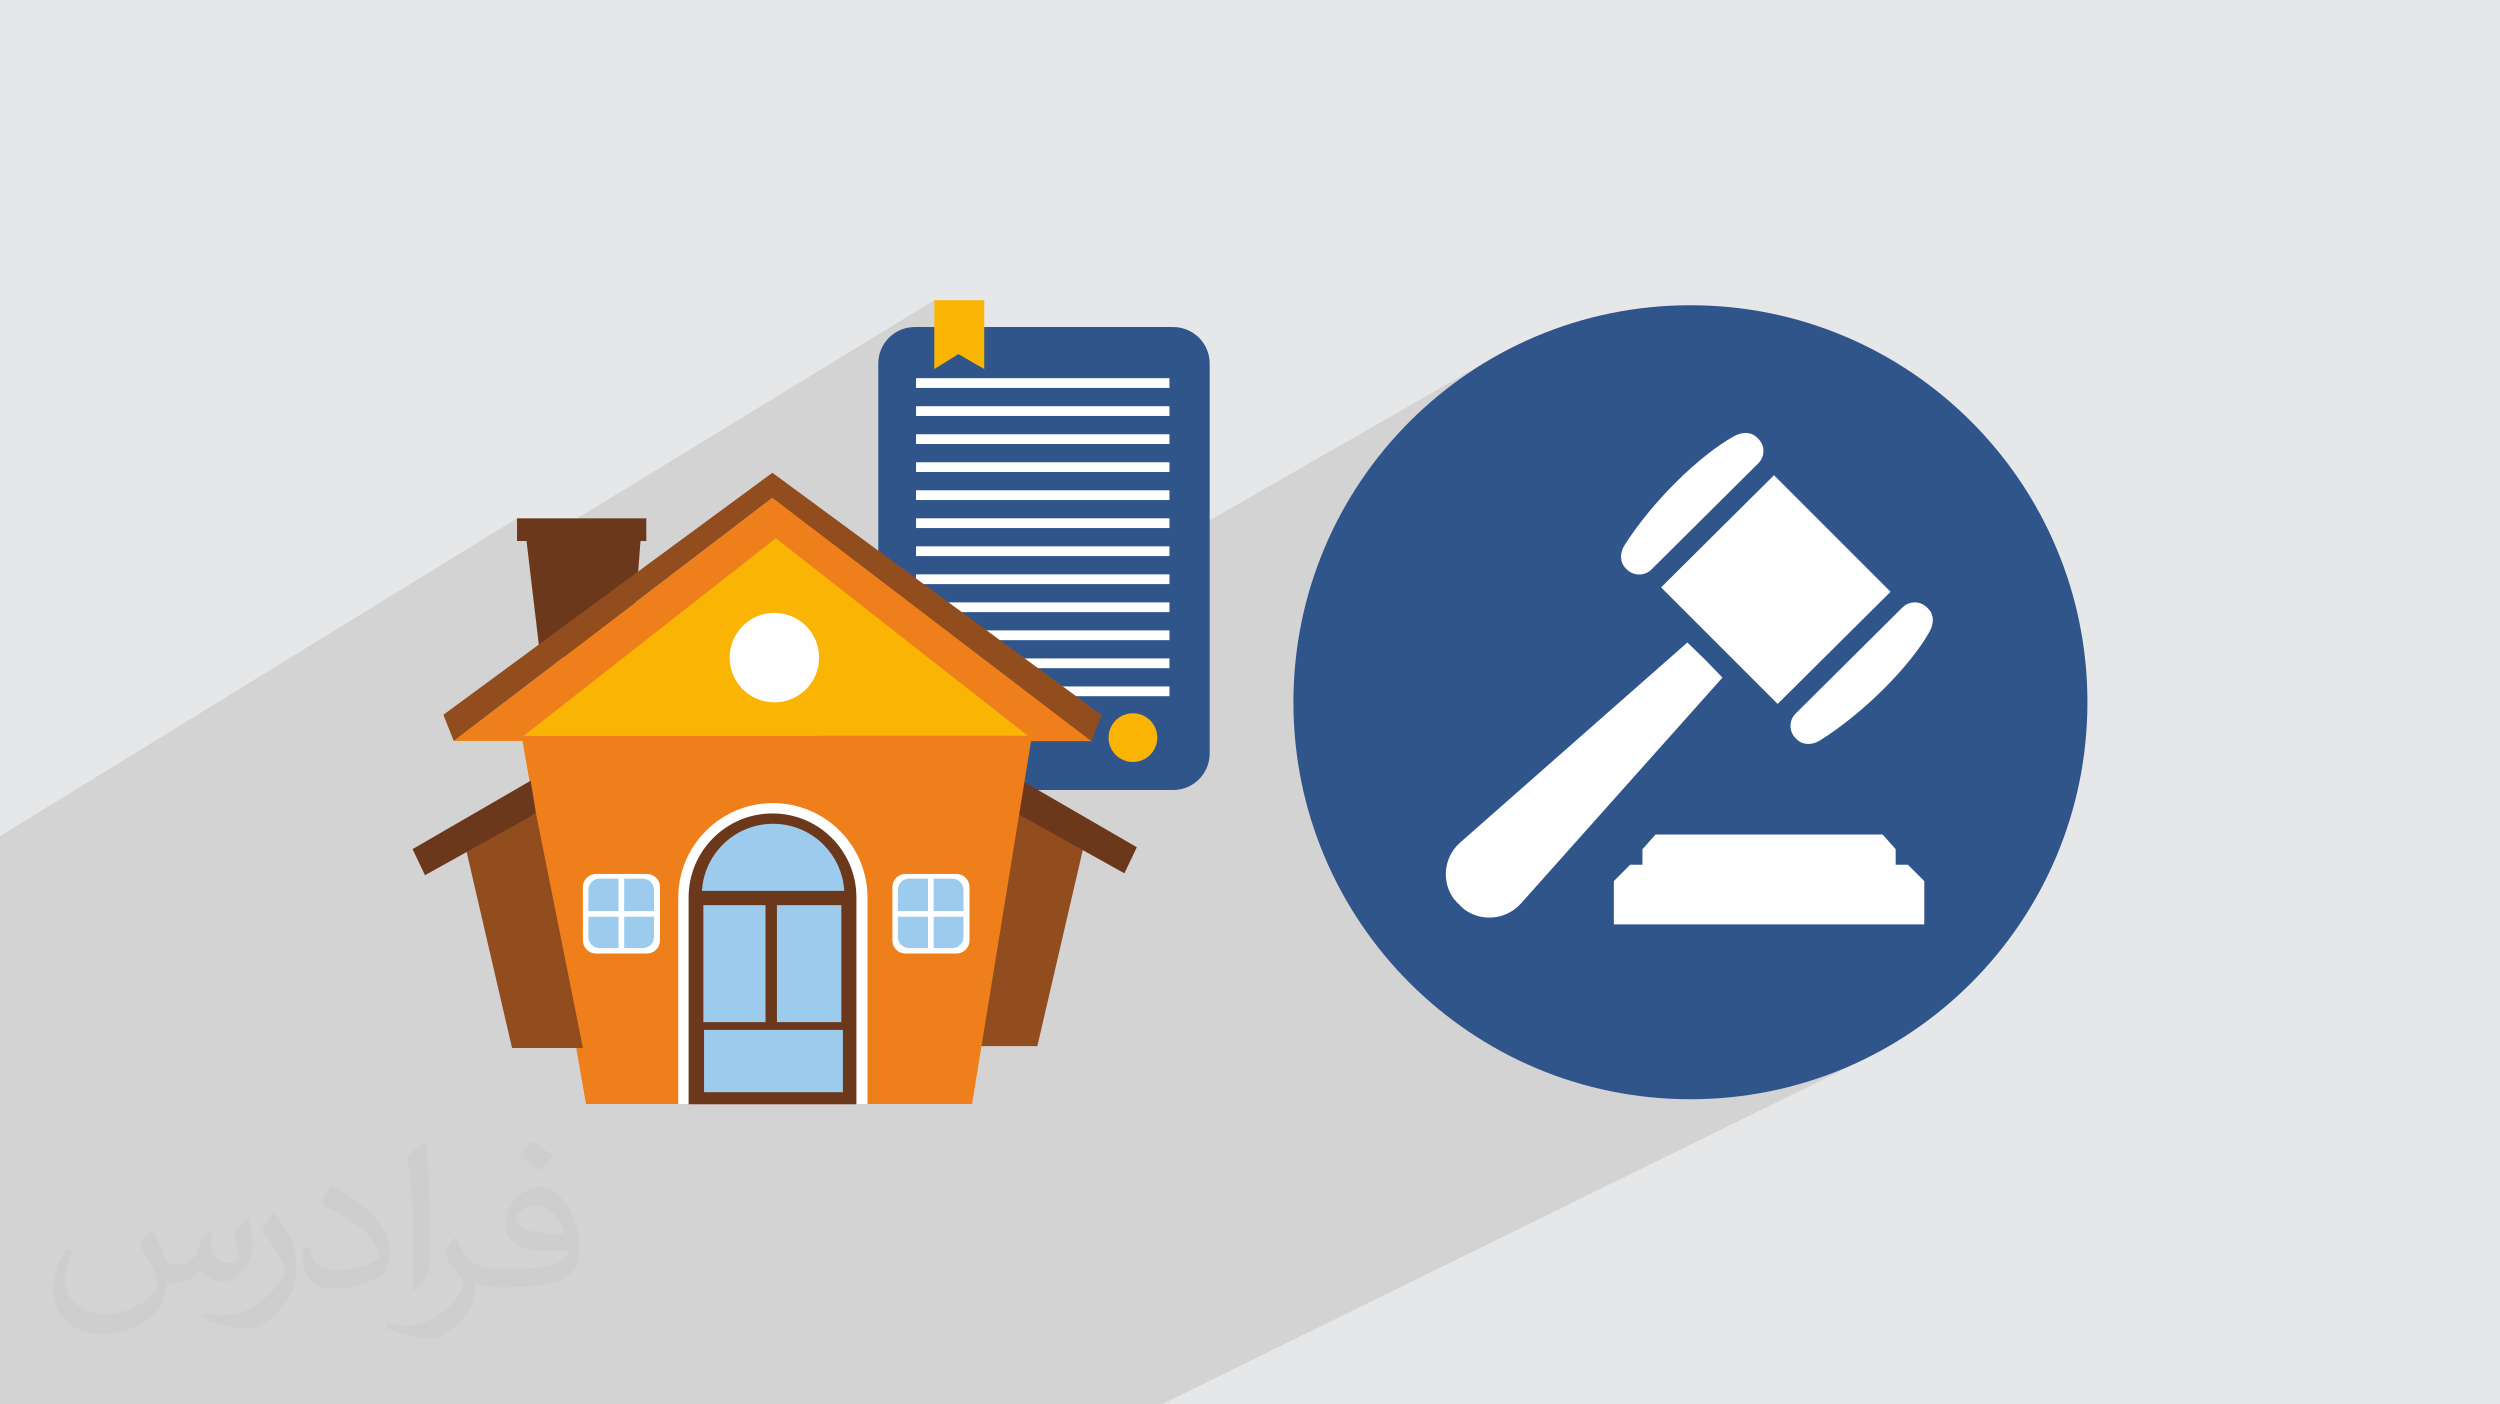<?xml version="1.0" encoding="UTF-8"?>
<!DOCTYPE svg PUBLIC "-//W3C//DTD SVG 1.1//EN" "http://www.w3.org/Graphics/SVG/1.1/DTD/svg11.dtd">
<!-- Creator: CorelDRAW 2020 (64-Bit) -->
<svg xmlns="http://www.w3.org/2000/svg" xml:space="preserve" width="94.192mm" height="52.917mm" version="1.1" style="shape-rendering:geometricPrecision; text-rendering:geometricPrecision; image-rendering:optimizeQuality; fill-rule:evenodd; clip-rule:evenodd"
viewBox="0 0 9404.92 5283.66"
 xmlns:xlink="http://www.w3.org/1999/xlink"
 xmlns:xodm="http://www.corel.com/coreldraw/odm/2003">
 <defs>
  <style type="text/css">
   <![CDATA[
    .fil0 {fill:#E6E7E8}
    .fil4 {fill:#FEFEFE;fill-rule:nonzero}
    .fil6 {fill:#F9B404;fill-rule:nonzero}
    .fil9 {fill:#EF7F1A;fill-rule:nonzero}
    .fil8 {fill:#924D1E;fill-rule:nonzero}
    .fil7 {fill:#6B381C;fill-rule:nonzero}
    .fil10 {fill:#9CCBEE;fill-rule:nonzero}
    .fil3 {fill:#30558B;fill-rule:nonzero}
    .fil5 {fill:white;fill-rule:nonzero}
    .fil2 {fill:#373435;fill-opacity:0.031}
    .fil1 {fill:#2B2A29;fill-opacity:0.102}
   ]]>
  </style>
 </defs>
 <g id="Layer_x0020_1">
  <polygon class="fil0" points="-0,0 9404.92,0 9404.92,5283.66 -0,5283.66 "/>
  <polygon class="fil1" points="28.05,5283.66 7.59,5283.66 -0,5283.66 -0,5278.21 -0,5254.23 -0,5241.58 -0,5231.21 -0,5221.85 -0,5199.31 -0,5193.93 -0,5190.79 -0,5181.6 -0,5175.32 -0,5173.31 -0,5166.34 -0,5163.01 -0,5122.57 -0,5084.88 -0,5082.21 -0,5078.21 -0,5072.67 -0,5066.92 -0,5055.32 -0,5045.67 -0,5041.96 -0,5022.43 -0,5019.73 -0,4984.65 -0,4968.51 -0,4962.67 -0,4952.09 -0,4944.29 -0,4936.01 -0,4934.47 -0,4928.76 -0,4923.12 -0,4912.14 -0,4906.9 -0,4898.82 -0,4897.94 -0,4891.08 -0,4887.62 -0,4858.51 -0,4850.79 -0,4842.93 -0,4841.41 -0,4797.5 -0,4781.28 -0,4780.61 -0,4770.01 -0,4764.95 -0,4752.1 -0,4750.15 -0,4748.3 -0,4715.78 -0,4714.94 -0,4703.93 -0,4702.39 -0,4682.46 -0,4679.71 -0,4676.31 -0,4671.37 -0,4670.84 -0,4629.81 -0,4626.1 -0,4614.59 -0,4610.35 -0,4591.64 -0,4577.81 -0,4573.53 -0,4568.12 -0,4566.61 -0,4560.05 -0,4539.1 -0,4538.48 -0,4516.77 -0,4484.24 -0,4464.13 -0,4423.21 -0,4390.66 -0,4368.22 -0,4357.31 -0,4333.14 -0,4329.64 -0,4297.09 -0,4272.31 -0,4236.06 -0,4235.69 -0,4225.39 -0,4203.53 -0,4197.22 -0,4176.4 -0,4142.49 -0,4109.94 -0,4105.24 -0,4086.5 -0,4080.5 -0,4048.91 -0,4016.36 -0,3997.48 -0,3984.6 -0,3949.87 -0,3888.68 -0,3883.96 -0,3804.06 -0,3803.76 -0,3792.78 -0,3765.5 -0,3696.86 -0,3690.14 -0,3688.07 -0,3618.92 -0,3618.46 -0,3614.14 -0,3600.95 -0,3531.94 -0,3511.54 -0,3510.23 -0,3505.03 -0,3504.51 -0,3376.41 -0,3306.05 -0,3276.37 -0,3226.15 -0,3195.33 -0,3145.41 1944.98,1950.02 1944.98,2002.74 1974.72,1984.5 1980.75,2035.28 2031.79,2035.28 3514.86,1129.37 3514.86,1386.89 3605.39,1332.2 3702.79,1388.35 3645.6,1422.73 4399.51,1422.73 4399.51,1459.39 4282.68,1528.16 4399.51,1528.16 4399.51,1564.82 4282.14,1633.59 4399.51,1633.59 4399.51,1670.25 4281.6,1739.02 4399.51,1739.02 4399.51,1775.67 4281.05,1844.44 4399.51,1844.44 4399.51,1881.1 4280.5,1949.87 4399.51,1949.87 4399.51,1986.52 4279.94,2055.29 4380.48,2055.29 5647.38,1328.54 5584.83,1364.5 5524.24,1403.36 5465.68,1444.99 5409.25,1489.34 5355.06,1536.27 5303.19,1585.73 5253.74,1637.6 5206.8,1691.79 5162.45,1748.21 5120.82,1806.76 5081.97,1867.36 5046,1929.91 5013.02,1994.31 4983.12,2060.47 4956.37,2128.29 4932.89,2197.68 4912.76,2268.57 4896.09,2340.82 4882.95,2414.36 4873.45,2489.11 4868.24,2557.76 6522.78,1641.33 6533.96,1635.89 6545.45,1631.91 6557.07,1629.52 6568.63,1628.86 6579.93,1630.08 6590.76,1633.3 6600.96,1638.67 6610.3,1646.34 6614.98,1651.02 6623.3,1661.22 6629.24,1672.51 6632.8,1684.55 6633.97,1696.95 6632.75,1709.34 6629.14,1721.37 6623.16,1732.66 6614.81,1742.83 6441.41,1915.1 6673.66,1787.75 7112.15,2226.22 6940.1,2397.16 7167.26,2276.72 7178.6,2270.79 7190.67,2267.25 7203.11,2266.07 7215.56,2267.28 7227.62,2270.85 7238.93,2276.81 7249.14,2285.14 7253.82,2289.82 7261.48,2299.16 7266.84,2309.33 7270.03,2320.15 7271.21,2331.41 7270.52,2342.93 7268.09,2354.51 7264.05,2365.96 7258.56,2377.08 7251.33,2389.47 7243.53,2402.09 7235.21,2414.92 7226.35,2427.94 7217,2441.13 7207.17,2454.47 7196.87,2467.94 7186.14,2481.51 7174.99,2495.18 7163.44,2508.9 7151.49,2522.67 7139.19,2536.47 7126.54,2550.27 7113.57,2564.05 7100.3,2577.79 7086.74,2591.47 7072.92,2605.07 7058.85,2618.57 7044.55,2631.95 7030.06,2645.19 7015.37,2658.26 7000.52,2671.14 6985.51,2683.82 6970.39,2696.27 6955.15,2708.48 6939.82,2720.42 6924.44,2732.07 6908.99,2743.41 6893.51,2754.42 6878.04,2765.08 6862.56,2775.37 6847.11,2785.26 6836.07,2791.23 5764.99,3350.4 5720.59,3400.17 5714.96,3406.03 5712.94,3407.92 6227.99,3139.43 7082.32,3139.43 7131.48,3194.72 7131.48,3253.11 7177.58,3253.11 7239.04,3314.58 7239.04,3477.54 6008.64,4093.58 6058.29,4105.04 6131.84,4118.17 6206.58,4127.67 6282.44,4133.43 6359.29,4135.38 6436.15,4133.43 6512,4127.67 6586.75,4118.17 6660.3,4105.04 6732.56,4088.36 6803.43,4068.23 6872.82,4044.75 6940.65,4018.01 7006.81,3988.09 4369.48,5283.66 4041.4,5283.66 3631.76,5283.66 3336.56,5283.66 3170.8,5283.66 3129.11,5283.66 3025.31,5283.66 2883.29,5283.66 2267.54,5283.66 2225.84,5283.66 2127.19,5283.66 2114.76,5283.66 2108.18,5283.66 2061.79,5283.66 2061.44,5283.66 1739.7,5283.66 1690.14,5283.66 1592.25,5283.66 1580.55,5283.66 1523.06,5283.66 1495.99,5283.66 1368.91,5283.66 1366.28,5283.66 1343.82,5283.66 1177.21,5283.66 1151.57,5283.66 1119.76,5283.66 1114.19,5283.66 1013.19,5283.66 986.18,5283.66 580.19,5283.66 558.66,5283.66 524.89,5283.66 517.95,5283.66 498.47,5283.66 461.9,5283.66 457.54,5283.66 449.83,5283.66 448.23,5283.66 438.66,5283.66 386.93,5283.66 367.46,5283.66 298.17,5283.66 297.28,5283.66 289.7,5283.66 259.43,5283.66 239.9,5283.66 208.34,5283.66 180.19,5283.66 179.29,5283.66 177.51,5283.66 158.16,5283.66 151.43,5283.66 123.06,5283.66 115.36,5283.66 93.63,5283.66 78.07,5283.66 42.58,5283.66 39.1,5283.66 "/>
  <path class="fil2" d="M571.37 4628.22c17.95,27.21 29.6,53.36 40.96,82.43 8.45,16.91 12.93,48.09 52.57,48.09 11.61,0 28.28,-3.42 43.06,-11.61 16.63,-8.73 29.32,-21.94 35.94,-42l15.85 -53.36 38.57 -19.02 2.64 2.64c-5.27,20.09 -6.59,39.36 -6.59,54.43 0,44.63 38.57,61.56 69.22,61.56 17.95,0 34.09,-8.73 34.09,-25.11 0,-21.13 -8.98,-57.06 -20.62,-89.29 17.95,-17.95 35.94,-35.94 56.53,-50.47l3.17 1.6c8.98,38.04 14,75.56 14,100.66 0,24.57 -10.83,51.79 -19.81,69.49 -18.49,34.87 -51.25,62.62 -90.87,62.62 -30.1,0 -63.65,-15.07 -86.66,-43.06l-1.32 0c-21.66,26.96 -55.22,51.25 -108.86,51.25l-16.63 0c-2.64,35.41 -10.29,60.49 -21.94,82.95 -31.95,62.34 -126.81,106.47 -216.1,106.47 -124.17,0 -186.51,-71.59 -186.51,-166.96 0,-58.91 19.27,-113.6 48.88,-152.42l24.29 10.04c-18.49,35.41 -30.91,68.68 -30.91,101.45 0,89.29 72.66,131.83 156.4,131.83 77.68,0 173.83,-49.41 191.28,-106.72 -6.59,-62.62 -30.1,-91.93 -66.04,-148.99 10.83,-19.02 24.83,-38.04 42.28,-58.38l3.17 0 0 0 0 0 -0.02 -0.09zm1432.14 -336.04c26.15,16.39 51.79,35.66 76.87,57.85 -14,19.81 -31.45,37.79 -53.11,53.64 -25.11,-20.34 -50.19,-37.79 -75.84,-56.27 17.42,-19.55 34.62,-38.29 52.04,-55.22l0 0 0 0 0 0 0 0 0 0 0.03 0zm13.47 244.11c-42.28,0 -76.87,27.75 -76.87,48.34 0,44.13 84.53,57.85 185.72,57.31 -12.68,-51.79 -57.06,-105.68 -108.86,-105.68l0.01 0.03zm-94.86 236.19c54.96,0 103.04,-1.6 139.74,-10.83 40.96,-10.29 75.56,-30.91 75.56,-45.17 0,-3.7 0,-8.19 -1.32,-11.89 -22.98,2.11 -49.41,2.11 -72.38,2.11 -74.49,0 -131.55,-16.91 -154.02,-58.66 -5.55,-11.61 -9.51,-24.57 -9.51,-39.36 0,-40.43 17.42,-79.79 48.09,-107 25.61,-22.45 53.89,-36.44 82.67,-36.44 52.04,0 93.51,41.75 122.57,107.54 15.85,35.94 26.68,77.4 26.68,129.72 0,34.87 -9.51,64.19 -31.17,85.85 -40.43,39.11 -114.92,53.89 -229.04,53.89l-51.79 0 0 0 -13.47 0c-28.28,0 -48.62,-5.02 -64.72,-17.42l-2.64 0c0.79,6.59 1.32,12.93 1.32,19.02 0,25.61 -8.45,58.38 -25.61,84.53 -50.72,75.3 -105.68,108.04 -153.24,108.04 -48.09,0 -107,-18.49 -160.11,-42.54l9.51 -18.49c17.17,7.13 40.96,11.89 73.7,11.89 85.85,0 198.66,-82.43 212.66,-163 -3.17,-6.59 -8.98,-15.32 -17.17,-24.57 -25.11,-29.85 -40.96,-54.68 -55.75,-80.83 12.68,-25.11 24.29,-45.17 35.13,-63.4l4.49 -0.53c36.72,74.77 69.99,117.55 144.23,117.55l11.61 0 0 0 53.89 0 0 0 0 0 0 0 0 0 0 0 0.09 0.01zm-371.98 79c6.34,-34.34 6.87,-72.91 6.87,-108.86l0 -53.36c0,-99.6 -12.68,-244.36 -22.98,-338.68 17.95,-19.27 43.06,-42 62.87,-57.31l5.81 1.6c13.47,118.62 16.63,256 16.63,383.06 0,33.3 -1.32,65.79 -4.49,89.55 -1.85,30.1 -19.27,52.83 -56.53,87.7l-8.19 -3.7zm-382.8 -157.19c1.85,46.77 24.83,83.49 105.15,83.49 49.93,0 92.19,-12.93 138.96,-35.13 8.45,-3.7 12.93,-8.73 12.93,-12.93 0,-29.32 -22.45,-68.15 -60.23,-103.55 -36.72,-33.3 -85.34,-62.62 -130.76,-82.18 -15.6,-6.59 -20.62,-13.47 -20.62,-20.09 0,-13.47 17.95,-41.75 32.77,-62.09l5.02 -0.53c52.04,27.21 110.17,67.64 153.24,112.53 39.11,41.47 63.4,83.49 63.4,129.19 0,33.81 -10.29,65.51 -26.96,95.11 -57.06,28.79 -117.83,50.72 -178.06,50.72 -73.17,0 -123.1,-34.34 -123.1,-114.92 0,-8.73 0,-22.19 3.17,-39.64l25.11 0 0 0 0 0 0 0 0 0 0 0 -0.02 0zm-132.37 -132.9l45.45 73.45c16.63,27.21 32.23,56.81 32.23,103.55l0 59.7c0,48.34 -30.91,100.13 -80.83,151.38 -39.11,34.62 -73.7,49.41 -105.68,49.41 -47.55,0 -101.98,-14.79 -164.85,-41.75l7.13 -18.49c19.81,5.27 42.79,9.77 71.06,9.77 90.36,-0.53 182.8,-66.57 225.08,-147.15 5.02,-9.26 6.87,-17.95 6.87,-24.04 0,-9.26 -5.02,-19.55 -8.98,-28.79 -22.98,-43.31 -48.62,-82.95 -76.87,-119.68 14.79,-23.25 29.6,-45.7 45.7,-67.9l3.7 0.53 0 0 0 0 0 0 0 0 0 0 -0.02 0.01z"/>
  <g id="_1486150590368">
   <g>
    <path class="fil3" d="M7852.85 2641.82c0,824.86 -668.7,1493.56 -1493.56,1493.56 -824.87,0 -1493.55,-668.7 -1493.55,-1493.56 0,-824.86 668.68,-1493.54 1493.55,-1493.54 824.86,0 1493.56,668.68 1493.56,1493.54z"/>
    <polygon class="fil4" points="6248.96,2209.71 6673.66,1787.75 7112.15,2226.22 6687.46,2648.18 "/>
    <path class="fil4" d="M6212.98 2142.05c-25.75,25.62 -67.46,25.56 -93.14,-0.1l-3.74 -3.77c-23.92,-23.91 -22.33,-59.5 -4.15,-88.03 104.23,-163.66 279.34,-335.36 410.84,-408.82 29.19,-16.3 63.89,-18.6 87.52,5.01l4.67 4.68c25.39,25.38 25.3,66.49 -0.17,91.81l-401.82 399.22z"/>
    <path class="fil4" d="M6755.21 2684.26c-25.77,25.6 -25.84,67.17 -0.17,92.85l3.76 3.74c23.91,23.92 59.63,22.45 88.31,4.41 164.52,-103.37 337.34,-277.35 411.45,-408.18 16.46,-29.06 18.87,-63.64 -4.74,-87.26l-4.68 -4.68c-25.38,-25.38 -66.63,-25.44 -92.1,-0.1l-401.82 399.22z"/>
    <path class="fil4" d="M5489.1 3401.79c-8.17,-4.1 -11.47,-13.39 -18.85,-18.87 -20.96,-28.23 -32.03,-62.79 -31.1,-98.35 1.12,-43.36 20.03,-84.4 52.3,-113.52l856.33 -754.02 67.05 64.96 64.96 67.06 -759.2 851.12c-29.33,32.08 -70.54,50.79 -114.07,51.77 -35.65,0.81 -70.3,-10.33 -98.57,-31.3 -5.46,-7.38 -14.77,-10.7 -18.85,-18.85z"/>
    <polygon class="fil4" points="6227.99,3139.43 6178.83,3194.72 6178.83,3253.11 6132.73,3253.11 6071.26,3314.58 6071.26,3477.54 7239.04,3477.54 7239.04,3314.58 7177.58,3253.11 7131.48,3253.11 7131.48,3194.72 7082.32,3139.43 "/>
   </g>
   <g>
    <path class="fil3" d="M4413.27 2972.03l-971.75 0c-75.95,0 -137.51,-61.57 -137.51,-137.52l0 -1466.79c0,-75.94 61.57,-137.51 137.51,-137.51l971.75 0c75.96,0 137.51,61.58 137.51,137.51l0 1466.79c0,75.96 -61.56,137.52 -137.51,137.52z"/>
    <polygon class="fil5" points="3446.1,1459.39 4399.51,1459.39 4399.51,1422.73 3446.1,1422.73 "/>
    <polygon class="fil5" points="3446.1,1564.82 4399.51,1564.82 4399.51,1528.16 3446.1,1528.16 "/>
    <polygon class="fil5" points="3446.1,1670.25 4399.51,1670.25 4399.51,1633.59 3446.1,1633.59 "/>
    <polygon class="fil5" points="3446.1,1775.67 4399.51,1775.67 4399.51,1739.02 3446.1,1739.02 "/>
    <polygon class="fil5" points="3446.1,1881.1 4399.51,1881.1 4399.51,1844.44 3446.1,1844.44 "/>
    <polygon class="fil5" points="3446.1,1986.52 4399.51,1986.52 4399.51,1949.87 3446.1,1949.87 "/>
    <polygon class="fil5" points="3446.1,2091.95 4399.51,2091.95 4399.51,2055.29 3446.1,2055.29 "/>
    <polygon class="fil5" points="3446.1,2197.38 4399.51,2197.38 4399.51,2160.7 3446.1,2160.7 "/>
    <polygon class="fil5" points="3446.1,2302.8 4399.51,2302.8 4399.51,2266.13 3446.1,2266.13 "/>
    <polygon class="fil5" points="3446.1,2408.23 4399.51,2408.23 4399.51,2371.55 3446.1,2371.55 "/>
    <polygon class="fil5" points="3446.1,2513.66 4399.51,2513.66 4399.51,2476.98 3446.1,2476.98 "/>
    <polygon class="fil5" points="3446.1,2619.07 4399.51,2619.07 4399.51,2582.41 3446.1,2582.41 "/>
    <path class="fil6" d="M4262.01 2866.6l0 0c-50.62,0 -91.67,-41.04 -91.67,-91.68l0 0c0,-50.62 41.05,-91.67 91.67,-91.67l0 0c50.62,0 91.67,41.05 91.67,91.67l0 0c0,50.64 -41.05,91.68 -91.67,91.68z"/>
    <polygon class="fil6" points="3702.79,1388.35 3605.39,1332.2 3514.86,1388.35 3514.86,1129.37 3702.79,1129.37 "/>
    <polygon class="fil7" points="2376.48,2473.89 2032.68,2472.73 1974.72,1984.5 2413.34,1984.5 "/>
    <polygon class="fil7" points="1944.98,2035.28 2431.44,2035.28 2431.44,1950.02 1944.98,1950.02 "/>
    <polygon class="fil8" points="4080.24,3168.5 3902.51,3935.6 3635.89,3935.6 3812.46,3052.74 "/>
    <polygon class="fil7" points="3832.34,2929.94 4276.7,3187.21 4229.93,3285.44 3812.46,3052.74 "/>
    <polygon class="fil9" points="4110.32,2788.18 3878.79,2788.18 3656.94,4153.11 2204.58,4153.11 1965.6,2787.33 1706.43,2787.33 2908.58,1870.45 2908.58,1871.57 "/>
    <polygon class="fil8" points="4144.42,2689.79 2906.22,1778.98 2906.2,1778.12 1667.84,2689.06 1707.02,2787.29 2905.65,1872.7 4105.24,2788.02 "/>
    <path class="fil4" d="M3263.58 3377.17l0 775.95 -712.03 0 0 -775.95c0,-196.62 159.38,-356.01 356,-356.01 98.24,0 187.33,39.8 251.77,104.24 64.46,64.46 104.26,153.55 104.26,251.77z"/>
    <path class="fil7" d="M3221.8 3375.77l0 778.52 -631.29 0 0 -778.52c0,-174.34 141.31,-315.65 315.64,-315.65 87.09,0 166.08,35.3 223.22,92.43 57.14,57.14 92.43,136.13 92.43,223.22z"/>
    <polygon class="fil8" points="1748.52,3175.51 1926.26,3942.63 2192.89,3942.63 2016.31,3059.75 "/>
    <polygon class="fil6" points="3866.84,2767.99 2917.85,2024.27 2917.56,2025.6 1969.54,2768.58 3081.95,2768.58 3081.81,2767.99 "/>
    <polygon class="fil7" points="1996.43,2936.95 1552.07,3194.22 1598.85,3292.45 2016.31,3059.75 "/>
    <path class="fil4" d="M3081.61 2473.89c0,93 -75.41,168.39 -168.4,168.39 -93,0 -168.4,-75.39 -168.4,-168.39 0,-93 75.4,-168.4 168.4,-168.4 92.99,0 168.4,75.4 168.4,168.4z"/>
    <path class="fil4" d="M2433.78 3587.14l-191.78 0c-27.12,0 -49.11,-22 -49.11,-49.13l0 -201.13c0,-27.13 21.99,-49.12 49.11,-49.12l191.78 0c27.12,0 49.12,21.99 49.12,49.12l0 201.13c0,27.13 -22,49.13 -49.12,49.13z"/>
    <path class="fil10" d="M2418.05 3566.77l-162.27 0c-23.38,0 -42.34,-18.95 -42.34,-42.35l0 -176.59c0,-23.37 18.95,-42.34 42.34,-42.34l162.27 0c23.38,0 42.34,18.96 42.34,42.34l0 176.59c0,23.39 -18.95,42.35 -42.34,42.35z"/>
    <polygon class="fil4" points="2479.3,3427.54 2348.09,3427.54 2348.09,3295.18 2326.89,3295.18 2326.89,3427.54 2200.26,3427.54 2200.26,3448.73 2326.89,3448.73 2326.89,3574.22 2348.09,3574.22 2348.09,3448.73 2479.3,3448.73 "/>
    <path class="fil4" d="M3598.04 3587.14l-191.78 0c-27.12,0 -49.11,-22 -49.11,-49.13l0 -201.13c0,-27.13 21.99,-49.12 49.11,-49.12l191.78 0c27.13,0 49.12,21.99 49.12,49.12l0 201.13c0,27.13 -21.99,49.13 -49.12,49.13z"/>
    <path class="fil10" d="M3582.32 3566.77l-162.27 0c-23.38,0 -42.34,-18.95 -42.34,-42.35l0 -176.59c0,-23.37 18.95,-42.34 42.34,-42.34l162.27 0c23.38,0 42.34,18.96 42.34,42.34l0 176.59c0,23.39 -18.95,42.35 -42.34,42.35z"/>
    <polygon class="fil4" points="3643.56,3427.54 3512.35,3427.54 3512.35,3295.18 3491.15,3295.18 3491.15,3427.54 3364.53,3427.54 3364.53,3448.73 3491.15,3448.73 3491.15,3574.22 3512.35,3574.22 3512.35,3448.73 3643.56,3448.73 "/>
    <path class="fil10" d="M3176.08 3351.34c-3.96,-67.68 -32.98,-128.71 -78.01,-173.75 -48.55,-48.53 -115.64,-78.5 -189.61,-78.5 -142.77,0 -259.42,111.55 -267.64,252.25l535.27 0z"/>
    <polygon class="fil10" points="2646.02,3845.23 2879.8,3845.23 2879.8,3405.19 2646.02,3405.19 "/>
    <polygon class="fil10" points="2922.78,3845.23 3165.14,3845.23 3165.14,3405.19 2922.78,3405.19 "/>
    <polygon class="fil10" points="2648.61,4108.79 3170.87,4108.79 3170.87,3874.44 2648.61,3874.44 "/>
   </g>
  </g>
 </g>
</svg>
